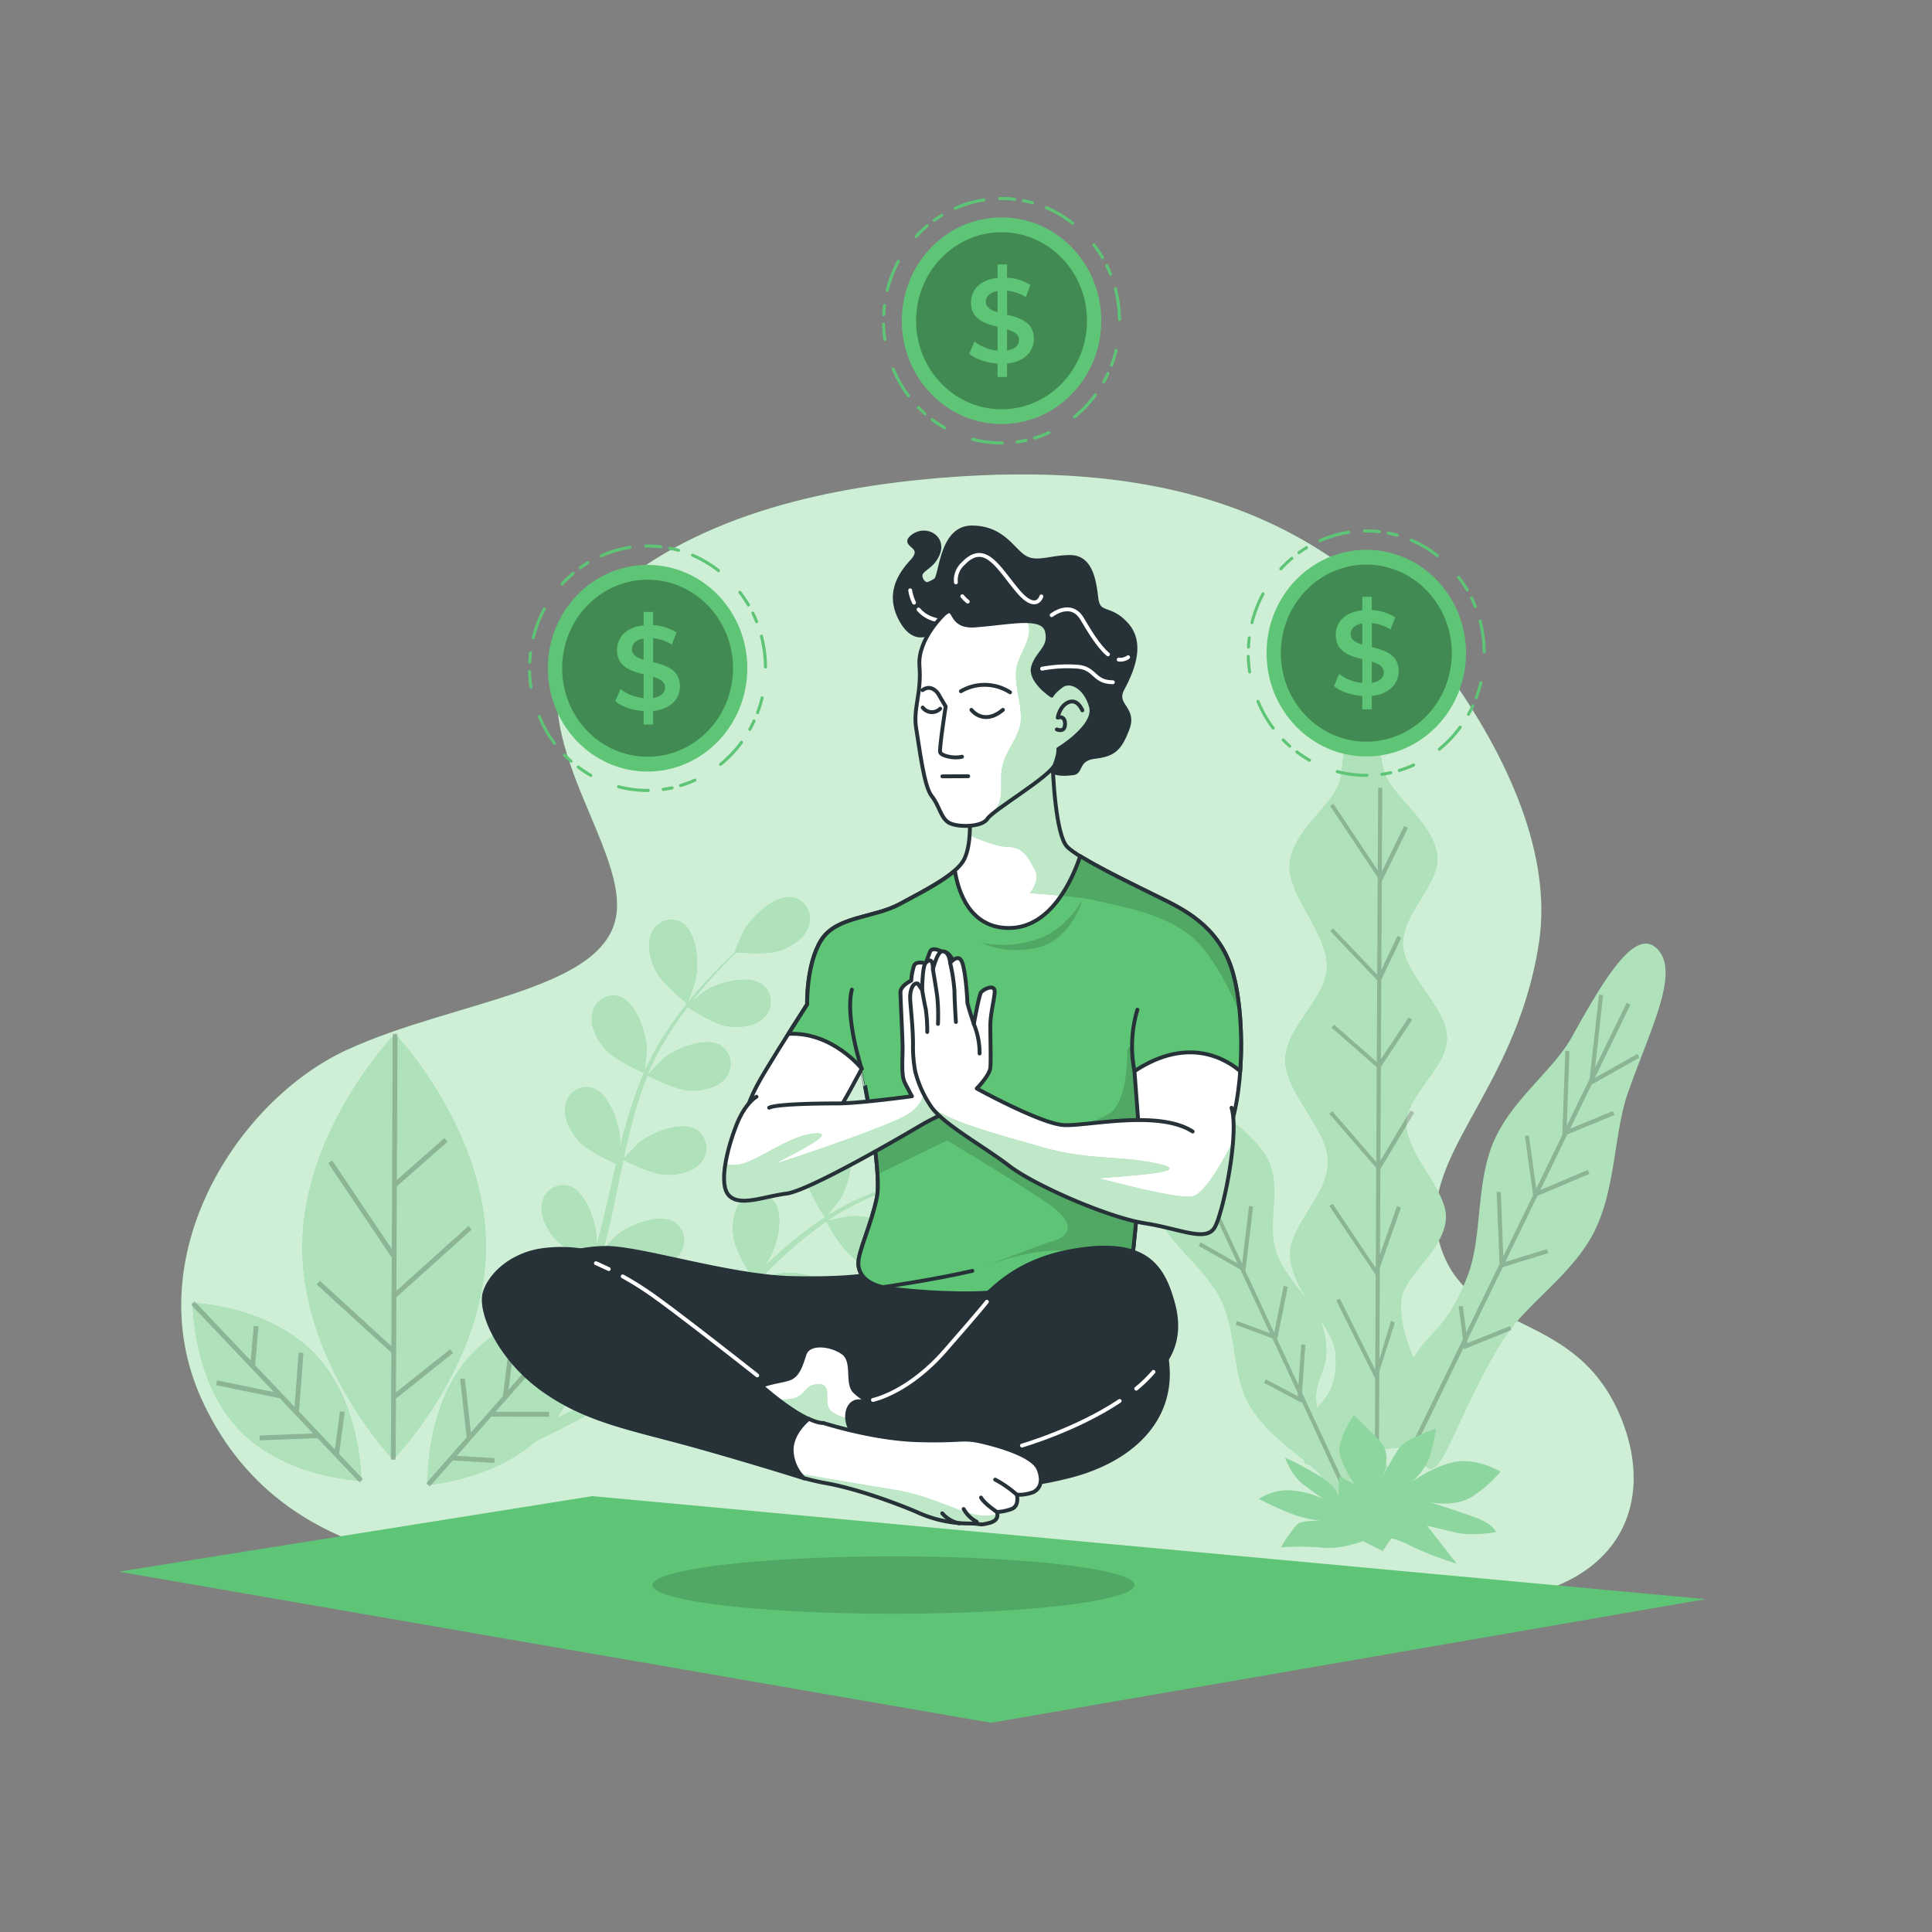<?xml version="1.0" encoding="utf-8"?>
<svg xmlns="http://www.w3.org/2000/svg" viewBox="0 0 500 500">
  <rect x="0" y="0" width="500" height="500" fill="#808080" stroke="none"/>
  <defs>
    <clipPath id="freepik--clip-path--inject-4">
      <path d="M267.55,176.53s.56,7.06-1.41,11-9.89,7.91-16.67,11.58-16.38,3.11-20.33,9.32-3.67,16.66-3.67,16.66-6.22,9.61-11.3,18.08-7.91,17.23-1.41,22,14.4-2.26,18.64-9,8.19-14.4,8.19-14.4S245,268,243.54,275.09s-4.8,13.84-4.8,17,2.54,5.37,6.5,6.21,17.51,2,26.83,1.42,35.87-2.26,37-5.94,2.82-29.09,2.82-29.09,16.66,5.65,21.75-4.51,5.36-33,1.69-44.35-13-15.53-18.64-18.35-21.18-10.17-24-13.28S289,165.79,289,160.71s-.56-.28-5.93,3.67S267.55,176.53,267.55,176.53Z" style="fill:#fff;stroke:#263238;stroke-linecap:round;stroke-linejoin:round"/>
    </clipPath>
    <clipPath id="freepik--clip-path-2--inject-4">
      <path d="M316.69,197.43c-4.4-2.21-14.82-7.16-20.53-10.7-1.88,5.64-7.4,18.6-18.44,18.6-10.18,0-13.17-9.52-14-14.85-3.38,3-9.11,5.88-14.21,8.64-6.77,3.67-16.38,3.11-20.33,9.32s-3.67,16.66-3.67,16.66-2.1,3.25-4.85,7.62c11.41-.57,19,9.05,19,9.05S245,268,243.54,275.09s-4.8,13.84-4.8,17,2.54,5.37,6.5,6.21,17.51,2,26.83,1.42,35.87-2.26,37-5.94,2.82-29.09,2.82-29.09l-1.69-22.31c14.19-9.38,24.11-2.81,27.36,0,.7-9.59-.1-20-2.23-26.56C331.66,204.49,322.34,200.25,316.69,197.43Z" style="fill:#5EC576;stroke:#263238;stroke-linecap:round;stroke-linejoin:round"/>
    </clipPath>
    <clipPath id="freepik--clip-path-3--inject-4">
      <path d="M212.38,249s-2.79,1.48-5,6.87-5,15.4-2.23,18.56,9.1.37,15-.37,30.63-15.22,34.71-17.64,7.43-3.34,8.73-5.57.93-10.21,1.11-14.11-.74-21.35-.74-21.35-1.3-4.27-3.53-3.9c0,0-2.6-1.48-3.15,0l-1.12,3s-2.41-.74-3,.56a16.49,16.49,0,0,0-.74,3.9s-2.78,1.3-2.78,3,.55,11.7.55,14.48-.37,7.06.56,8.91,1.86,3.53,1.86,3.53-13.56,1.86-19.31,1.86-15.78.18-17.64,1.11" style="fill:#fff;stroke:#263238;stroke-linecap:round;stroke-linejoin:round"/>
    </clipPath>
    <clipPath id="freepik--clip-path-4--inject-4">
      <path d="M325.26,258c-8.91-5.75-27.48-1.3-33.42-1.67s-22.46-9.47-22.46-9.47,3.34-3.34,3.52-5.38,0-7.61,0-10.77.93-6.31,1.12-8.72-3-.75-3.53,0-1.86,8.16-1.86,8.16-1.67-5-1.67-5.56-.37-7.43-1.3-10.22-3.15,0-3.15,0c-.19-1.67-.75-3-2.05-3s-2.41,4.65-2.41,4.65c0-2.79-.93-2.6-1.86-1.68s-.92,7.06-.92,7.06l-1.12-1.67c-1.3-.37-2,1.67-2,3.53s.74,7.42.74,12.06a34.75,34.75,0,0,0,.56,7.06,28.46,28.46,0,0,0,4.08,9.1c3.16,4.64,13.74,10.39,20.24,15.4s25.62,13.37,35.09,14.86,16,5,18.19.93,6.31-24.14,4.27-30.82" style="fill:#fff;stroke:#263238;stroke-linecap:round;stroke-linejoin:round"/>
    </clipPath>
    <clipPath id="freepik--clip-path-5--inject-4">
      <path d="M243.38,329a21.34,21.34,0,0,1-5.57-3.71c-2.22-2.23,0-7.8-3-10s-8.91-3-10,.38-1.86,5.57-4.09,6.31-4.82.74-8.91,2.6-4.08,8.54-4.08,8.54a113,113,0,0,1,23,5.57c10.77,4.08,15.59,1.85,15.59,1.85S246.73,333.05,243.38,329Z" style="fill:#fff;stroke:#263238;stroke-linecap:round;stroke-linejoin:round"/>
    </clipPath>
    <clipPath id="freepik--clip-path-6--inject-4">
      <path d="M270.49,338.25c-4.83-1.12-5.2,0-16.71-.38s-24.13-4.45-24.13-4.45-1.08.16-3.74-1.07c-1.92,1.66-4.22,4.33-4.43,7.75a10.48,10.48,0,0,0,3.15,7.6c2,.53,3.93,1,5.76,1.31,8.17,1.49,18.19,5.2,23.39,7.43a32.42,32.42,0,0,0,13.37,3c4.08,0,2.49.61,5.47-.14s1.95-2.83,1.95-2.83a13.07,13.07,0,0,0,3.72-.74c2.22-.75,1.48-3.72,1.48-3.72a11.14,11.14,0,0,0,4.28-.69c2.27-1.19,2.27-3.69,1.29-6C283.86,341.82,275.32,339.36,270.49,338.25Z" style="fill:#fff;stroke:#263238;stroke-linecap:round;stroke-linejoin:round"/>
    </clipPath>
    <clipPath id="freepik--clip-path-7--inject-4">
      <path d="M261.05,124s-7.06,6.49-6.49,13.55-1.7,11-.85,16.1,2,15,4,17.51,2.26,5.37,4.24,6.78,8.76,1.41,10.17-.85,16.38-11,17.51-14.12.85-3.95.85-3.95,9.88-5.93,8.47-11-5.37-7.06-7.63-5.36-2.54,2.54-2.54,2.54-5.91-3.89-4.78-7.56,4.66-4.93,3.53-9.17-9.58-2.12-18.57-1.43C261.87,127.56,264.2,121.4,261.05,124Z" style="fill:#fff;stroke:#263238;stroke-linecap:round;stroke-linejoin:round"/>
    </clipPath>
  </defs>
  <g id="freepik--background-simple--inject-4" transform="matrix(1, 0, 0, 1, -16.602, 34.837)">
    <path d="M112.62,365.76c-18.4-6.17-34.18-17.41-43.79-38.38C52,290.55,78,249.89,106.43,236.85s68.28-15.35,69.82-36.07S144,147.07,171.65,121c23.3-22,57.58-29.64,88.57-32.17,51.59-4.22,98.34,5.64,130.23,49.37,14.08,19.31,28.23,46.24,24.42,71-6.14,39.9-33,56-25.32,79s35.29,15.35,46.8,44.5c6.57,16.63,2.72,33.08-13.76,41.46-18.74,9.53-41.13,4.83-61.17,4.57-31.87-.41-63.75-1.24-95.62-2.14q-40.05-1.11-80.1-2.52C161.32,373.29,136,373.6,112.62,365.76Z" style="fill:#5EC576"/>
    <path d="M112.62,365.76c-18.4-6.17-34.18-17.41-43.79-38.38C52,290.55,78,249.89,106.43,236.85s68.28-15.35,69.82-36.07S144,147.07,171.65,121c23.3-22,57.58-29.64,88.57-32.17,51.59-4.22,98.34,5.64,130.23,49.37,14.08,19.31,28.23,46.24,24.42,71-6.14,39.9-33,56-25.32,79s35.29,15.35,46.8,44.5c6.57,16.63,2.72,33.08-13.76,41.46-18.74,9.53-41.13,4.83-61.17,4.57-31.87-.41-63.75-1.24-95.62-2.14q-40.05-1.11-80.1-2.52C161.32,373.29,136,373.6,112.62,365.76Z" style="fill:#fff;opacity:0.7"/>
  </g>
  <g id="freepik--Plants--inject-4" transform="matrix(1, 0, 0, 1, -16.602, 34.837)">
    <path d="M445.91,211.21c-5.65-6.79-13.66,6.39-22.51,22.34-4.85,8.74-15.59,16.19-20.28,27.17-4.56,10.69-2.91,24.5-6.56,34.25-5.39,14.38-9.82,14.26-14.1,21.71-1.89-4.3-3.55-9.44-3.25-14.73.39-6.72,11.35-13.16,11.6-21.69C391,273,380.52,264,380.57,256c0-7.61,10.64-14.53,10.5-22.33s-11-16.26-11.4-23.83c-.41-8.15,9.64-15.87,8.91-23.14-.88-8.75-12.5-15.9-13.94-22.46-2.66-12.09-1.88-25.63-6.91-25.4-4.74.22-2,14.91-4.17,27.57-1.19,7-12.6,13.28-13.2,22.61-.5,7.82,9.82,17.66,9.65,26.43-.16,8.19-10.83,15.64-10.77,24.13s10.85,17.71,11.06,26c.23,8.76-10.12,16.66-9.8,24.61.17,4.06,2.35,8.06,4.79,11.89-3.05-4.1-7-8.32-8.52-13.17-2.22-6.94,1.23-15.8-1.57-22.56-3-7.33-11.95-11.67-15.58-17.41-4.85-7.65-6.84-17.85-12.63-19.71-8.92-2.88-7.57,8.32-4.11,22.28,1.83,7.4-1.11,17.78,2.73,27.24,3.29,8.12,12.92,14.47,17,22.83s2.93,19.4,7.2,26.94c3.56,6.27,9.4,10.57,14.17,14.46l.28.77a1.51,1.51,0,0,0,1.22.47,29.08,29.08,0,0,1,4.37,4.38c2.42,3.2-.28,9.45,1.27,11,4.26,4.29,4.48.78,4.22-2.93-.15-2.15,4.82-5.61,4.52-8.82a2.17,2.17,0,0,1,.93-.84c1.68-.38,9.36,6.12,10.4,4,.77-1.54-8.54-8-8-10,.38-1.41,6.91-.93,10-1.55a1.06,1.06,0,0,1,.24.23c.91,1.18,1.37,6.42,4,5.45,3.5-1.3,8.22-17.55,18.06-33.11,5.93-9.38,17.84-16.73,23.58-27.89s5.16-25.78,8.86-36.25C443.64,231.7,451.08,217.45,445.91,211.21ZM362.3,315.81c.42,7.93-2.27,11-4.84,13.77-1.58-9,4.59-9,1.53-20.8a13.42,13.42,0,0,0-1.24-3C360.09,309.36,362.14,312.74,362.3,315.81Zm3.93,26.78a2.09,2.09,0,0,1,.27,1.63c-1-.57-2-1.12-2.92-1.69C364.88,342.27,365.89,342.19,366.23,342.59Z" style="fill:#5EC576"/>
    <path d="M445.91,211.21c-5.65-6.79-13.66,6.39-22.51,22.34-4.85,8.74-15.59,16.19-20.28,27.17-4.56,10.69-2.91,24.5-6.56,34.25-5.39,14.38-9.82,14.26-14.1,21.71-1.89-4.3-3.55-9.44-3.25-14.73.39-6.72,11.35-13.16,11.6-21.69C391,273,380.52,264,380.57,256c0-7.61,10.64-14.53,10.5-22.33s-11-16.26-11.4-23.83c-.41-8.15,9.64-15.87,8.91-23.14-.88-8.75-12.5-15.9-13.94-22.46-2.66-12.09-1.88-25.63-6.91-25.4-4.74.22-2,14.91-4.17,27.57-1.19,7-12.6,13.28-13.2,22.61-.5,7.82,9.82,17.66,9.65,26.43-.16,8.19-10.83,15.64-10.77,24.13s10.85,17.71,11.06,26c.23,8.76-10.12,16.66-9.8,24.61.17,4.06,2.35,8.06,4.79,11.89-3.05-4.1-7-8.32-8.52-13.17-2.22-6.94,1.23-15.8-1.57-22.56-3-7.33-11.95-11.67-15.58-17.41-4.85-7.65-6.84-17.85-12.63-19.71-8.92-2.88-7.57,8.32-4.11,22.28,1.83,7.4-1.11,17.78,2.73,27.24,3.29,8.12,12.92,14.47,17,22.83s2.93,19.4,7.2,26.94c3.56,6.27,9.4,10.57,14.17,14.46l.28.77a1.51,1.51,0,0,0,1.22.47,29.08,29.08,0,0,1,4.37,4.38c2.42,3.2-.28,9.45,1.27,11,4.26,4.29,4.48.78,4.22-2.93-.15-2.15,4.82-5.61,4.52-8.82a2.17,2.17,0,0,1,.93-.84c1.68-.38,9.36,6.12,10.4,4,.77-1.54-8.54-8-8-10,.38-1.41,6.91-.93,10-1.55a1.06,1.06,0,0,1,.24.23c.91,1.18,1.37,6.42,4,5.45,3.5-1.3,8.22-17.55,18.06-33.11,5.93-9.38,17.84-16.73,23.58-27.89s5.16-25.78,8.86-36.25C443.64,231.7,451.08,217.45,445.91,211.21ZM362.3,315.81c.42,7.93-2.27,11-4.84,13.77-1.58-9,4.59-9,1.53-20.8a13.42,13.42,0,0,0-1.24-3C360.09,309.36,362.14,312.74,362.3,315.81Zm3.93,26.78a2.09,2.09,0,0,1,.27,1.63c-1-.57-2-1.12-2.92-1.69C364.88,342.27,365.89,342.19,366.23,342.59Z" style="fill:#fff;opacity:0.5"/>
    <g style="opacity:0.2">
      <polygon points="377.59 307.46 376.59 306.99 373.59 317.02 373.71 293.21 379.16 277.71 378.15 277.28 373.73 289.87 373.84 267.71 382.59 253.13 381.66 252.52 373.85 265.55 373.97 241.29 382.07 229.08 381.17 228.44 373.98 239.27 374.08 218.69 379.24 207.91 378.28 207.37 374.1 216.16 374.21 193.27 380.97 179.43 380.01 178.9 374.22 190.74 374.33 169.09 373.27 168.99 373.16 190.41 361.7 173.17 360.83 173.71 373.15 192.24 373.02 217.41 361.6 205.43 360.87 206.13 373.02 218.87 372.91 240 361.86 230.33 361.2 231.11 372.9 241.34 372.78 265.87 361.39 252.73 360.62 253.39 372.77 267.42 372.65 292.94 372.56 293.18 361.49 276.71 360.63 277.25 372.63 295.11 372.51 319.67 363.37 301.28 362.42 301.69 372.5 321.95 372.35 351.98 373.41 352.08 373.57 320.07 377.59 307.46"/>
      <polygon points="434.46 253.7 433.98 252.71 422.95 257.27 428.5 245.86 440.91 238.86 440.33 237.92 429.35 244.11 438.56 225.18 437.6 224.65 429.41 241.46 431.49 222.73 430.43 222.51 428.01 244.34 422.08 256.53 422.77 237.22 421.71 237.09 420.93 258.9 414.19 272.75 412.28 259.07 411.23 259.12 413.37 274.44 405.66 290.29 405 273.65 403.94 273.6 404.68 292.31 396.08 309.98 395.17 303.2 394.11 303.22 395.21 311.76 381.4 340.15 382.37 340.69 395.44 313.82 395.49 314.31 407.82 309.35 407.35 308.35 396.38 312.76 396.31 312.04 405.52 293.1 417.3 289.46 416.91 288.44 406.17 291.75 414.49 274.65 427.97 268.95 427.48 267.96 415.23 273.15 422.22 258.76 434.46 253.7"/>
      <polygon points="354.43 313.2 353.37 313.04 352.64 323.6 347.14 311.76 349.87 298.21 348.82 297.91 346.37 310.11 338.92 294.08 340.91 277.46 339.86 277.25 338.06 292.23 331.87 278.91 332.49 279.17 333.38 262.81 332.32 262.66 331.5 277.64 331.23 277.53 324.26 262.53 325.6 247.2 324.54 247.01 323.35 260.58 316.01 244.78 315.05 245.16 322.86 261.96 314.31 256.7 313.82 257.6 323.64 263.64 329.82 276.95 321.69 273.6 321.37 274.58 330.47 278.33 336.88 292.13 327.28 286.66 326.82 287.58 337.62 293.73 345.27 310.19 336.7 307.03 336.42 308.03 345.89 311.52 352.49 325.73 352.44 326.5 344.21 322.12 343.78 323.05 353.4 328.18 353.43 327.74 366.04 354.88 367 354.5 353.57 325.61 354.43 313.2"/>
    </g>
    <path d="M363,353.49s.94-3.09-5.64-6.77a88.62,88.62,0,0,0-8.16-4.29s1.55,4.63,4.95,7.09S359,353.1,359,353.1a22.24,22.24,0,0,0-8.79-2.23,13.54,13.54,0,0,0-7.77,2.2,81,81,0,0,0,8.85,4,35.22,35.22,0,0,0,11.23,2s-8.58-1-10.26.67a37.88,37.88,0,0,0-4.15,5.89,59.54,59.54,0,0,1,10.63.05c4.55.6,10.57-1.69,10.57-1.69l5.14,2.55,2.16-3.21s1.21-.11,5.3,2a88.62,88.62,0,0,0,11.65,4.48L385.91,360l7.73,1.82c3.87.91,10.1-.15,10.1-.15s-.59-1.95-4.83-3.58-12.34-4.17-12.34-4.17,6.67,1.41,11.1-1.49a35.07,35.07,0,0,0,7.27-6.42s-6.32-3.72-12.28-2.42a30.66,30.66,0,0,0-11.14,5.51s3.9-3.11,5.15-7.24a38.12,38.12,0,0,0,1.5-6.91s-7.23,2.41-9.07,4.58-4.94,8.47-4.94,8.47,3.1-6.3-.52-10-6.67-6.58-6.67-6.58-3.05,4.43-3.68,8,3.95,9.94,3.95,9.94l-4.08-2.14Z" style="fill:#5EC576"/>
    <path d="M363,353.49s.94-3.09-5.64-6.77a88.62,88.62,0,0,0-8.16-4.29s1.55,4.63,4.95,7.09S359,353.1,359,353.1a22.24,22.24,0,0,0-8.79-2.23,13.54,13.54,0,0,0-7.77,2.2,81,81,0,0,0,8.85,4,35.22,35.22,0,0,0,11.23,2s-8.58-1-10.26.67a37.88,37.88,0,0,0-4.15,5.89,59.54,59.54,0,0,1,10.63.05c4.55.6,10.57-1.69,10.57-1.69l5.14,2.55,2.16-3.21s1.21-.11,5.3,2a88.62,88.62,0,0,0,11.65,4.48L385.91,360l7.73,1.82c3.87.91,10.1-.15,10.1-.15s-.59-1.95-4.83-3.58-12.34-4.17-12.34-4.17,6.67,1.41,11.1-1.49a35.07,35.07,0,0,0,7.27-6.42s-6.32-3.72-12.28-2.42a30.66,30.66,0,0,0-11.14,5.51s3.9-3.11,5.15-7.24a38.12,38.12,0,0,0,1.5-6.91s-7.23,2.41-9.07,4.58-4.94,8.47-4.94,8.47,3.1-6.3-.52-10-6.67-6.58-6.67-6.58-3.05,4.43-3.68,8,3.95,9.94,3.95,9.94l-4.08-2.14Z" style="fill:#fff;opacity:0.3"/>
    <path d="M194.4,224.87s-6.45-5.17-8.11-8.5c-1.4-2.83-2.42-6.83-1-9.84a5.49,5.49,0,0,1,7.84-2.56c4,2.51,4.4,11.07,3.39,15.19C196.46,219.52,194.47,224.93,194.4,224.87Z" style="fill:#5EC576"/>
    <path d="M254.06,268c-.27.25-4.87,3.64-4.9,3.56s-2.57-7.94-2.14-11.64c.36-3.15,1.68-7.06,4.53-8.76a5.49,5.49,0,0,1,7.93,2.27C261.43,257.77,257.14,265.15,254.06,268Z" style="fill:#5EC576"/>
    <path d="M118.85,232.72s23.62,24.78,23.5,55.22-24,55-24,55-23.62-24.78-23.49-55.22S118.85,232.72,118.85,232.72Z" style="fill:#5EC576"/>
    <path d="M152.53,306.17a8.55,8.55,0,0,1-.85-1.09c-1.72-2.65-3.19-6.5-2.08-9.67a5.51,5.51,0,0,1,7.5-3.46c3.21,1.54,4.78,6.77,5.12,11.05,1.28-.3,2.43-.53,3.42-.7.43-1,.85-1.94,1.28-2.93s.8-2,1.21-3.05c.56-1.52,1.07-3.12,1.58-4.71-1.87-.85-7.31-3.44-9.34-5.72s-4.11-5.94-3.49-9.23a5.54,5.54,0,0,1,6.9-4.58c4.48,1.36,7.12,9.51,7.21,13.75,0,.14-.07,1-.16,2.1.45-1.57.91-3.13,1.31-4.74,1.16-4.56,2.19-9.24,3.25-13.92.22-1,.45-1.95.68-2.92-1.58-.71-7.5-3.46-9.62-5.84s-4.12-5.94-3.5-9.24a5.54,5.54,0,0,1,6.9-4.57c4.49,1.35,7.12,9.5,7.22,13.74,0,.16-.09,1.23-.2,2.43.61-2.54,1.25-5.06,2-7.54a101.38,101.38,0,0,1,4.41-12.51c-.56-.24-7.56-3.33-9.92-6-2.09-2.35-4.11-5.94-3.5-9.23a5.55,5.55,0,0,1,6.91-4.58c4.48,1.36,7.12,9.51,7.21,13.75,0,.3-.34,4.18-.51,5.56l.06-.14a72.86,72.86,0,0,1,6.43-11.29,99.07,99.07,0,0,1,7.09-9.17c2.33-2.72,4.63-5.07,6.67-7.14,1.12-1.1,2.16-2.1,3.14-3h-.1c-.08,0,2.19-5.3,2.37-5.62,2.1-3.68,8.27-9.52,12.84-8.51a5.64,5.64,0,0,1,3.88,7.39c-1,3.19-4.5,5.34-7.44,6.37s-9.63.55-11.27.4c-1,1-2.06,2-3.2,3.21-2,2.1-4.24,4.5-6.5,7.26-.6.74-1.22,1.56-1.83,2.34,1.3-1.1,3.11-2.58,3.3-2.7,3.53-2.28,11.66-4.58,15.26-1.54a5.68,5.68,0,0,1,.09,8.37c-2.35,2.36-6.41,2.64-9.5,2.18s-9-4.14-10.23-4.95c-1.33,1.74-2.66,3.57-3.94,5.56a72.45,72.45,0,0,0-6.11,11.29c-.1.23-.17.47-.26.7.55-.65,3.83-4,4.09-4.23,3.26-2.66,11.09-5.85,15-3.23a5.68,5.68,0,0,1,1,8.31c-2.08,2.6-6.09,3.33-9.21,3.22-3.59-.13-10.67-3.76-10.93-3.9a100,100,0,0,0-4,12.19c-.81,3.07-1.5,6.21-2.17,9.37.74-.84,3.79-4,4-4.17,3.26-2.66,11.09-5.85,15-3.23a5.68,5.68,0,0,1,1,8.31c-2.08,2.6-6.09,3.34-9.2,3.22-3.51-.13-10.31-3.58-10.88-3.87-.31,1.43-.61,2.87-.91,4.31-1,4.7-1.89,9.41-3,14-.37,1.6-.79,3.16-1.21,4.74,1.15-1.22,3.27-3.4,3.48-3.56,3.25-2.66,11.09-5.85,15-3.24a5.69,5.69,0,0,1,1,8.32c-2.09,2.6-6.09,3.33-9.21,3.22s-8.91-2.89-10.53-3.7c-.71,2.61-1.47,5.18-2.34,7.68-.39,1.06-.73,2.18-1.17,3.18l-.66,1.6c.58-.07.91-.09.91-.09s.06,1.48-.08,3.9c3.44-2.49,8.39-4.63,11.62-3.13a5.68,5.68,0,0,1,2.22,8.07,7.13,7.13,0,0,1-.72,1,22,22,0,0,1-4.44,10.05c-.18.21-2.51,2.4-3.73,3.49,1.18-.65,2.35-1.29,3.56-2,1.76-1,3.58-2.09,5.35-3.15l2.73-1.77c.93-.58,1.76-1.25,2.66-1.88,1.3-.95,2.59-2,3.88-3-1.1-1.75-4.23-7-4.69-10s-.21-7.27,2.1-9.67a5.48,5.48,0,0,1,8.24.06c3,3.64.78,11.91-1.45,15.51-.07.11-.62.82-1.28,1.66,1.23-1.06,2.46-2.11,3.67-3.22,3.44-3.16,6.84-6.48,10.27-9.79l2.15-2.06c-.93-1.47-4.38-7.08-4.85-10.26s-.21-7.27,2.09-9.67a5.48,5.48,0,0,1,8.24.06c3,3.64.78,11.91-1.44,15.51-.08.13-.74,1-1.48,1.91,1.89-1.77,3.79-3.52,5.73-5.19a97.71,97.71,0,0,1,10.47-8c-.34-.52-4.51-7-5-10.55-.47-3.13-.21-7.26,2.09-9.66a5.48,5.48,0,0,1,8.24.05c3,3.65.78,11.92-1.44,15.51-.16.26-2.56,3.3-3.45,4.36l.13-.09a72.18,72.18,0,0,1,11.49-5.82A98.93,98.93,0,0,1,253,270.43c3.43-1,6.61-1.64,9.44-2.21,1.53-.3,2.94-.55,4.26-.76l-.08-.06c-.07-.06,4.7-3.2,5-3.36,3.75-1.89,12.07-3.31,15.33.1a5.67,5.67,0,0,1-.77,8.33c-2.59,2.09-6.65,1.94-9.67,1.15s-8.33-4.94-9.62-6c-1.36.25-2.81.53-4.41.88-2.81.63-6,1.37-9.36,2.41-.9.28-1.86.61-2.8.92,1.69-.18,4-.4,4.23-.4,4.17.08,12.2,2.72,13.56,7.27a5.64,5.64,0,0,1-4.47,7c-3.24.64-6.78-1.4-9.11-3.52s-5.24-8.48-5.84-9.86c-2.06.71-4.16,1.49-6.31,2.43a70.26,70.26,0,0,0-11.22,6c-.21.14-.4.3-.61.44.82-.23,5.39-1.21,5.72-1.24,4.16-.39,12.42,1.34,14.26,5.72a5.64,5.64,0,0,1-3.68,7.49c-3.15,1-6.89-.63-9.43-2.48-2.92-2.12-6.86-9.12-7-9.39a99.42,99.42,0,0,0-9.95,7.94c-2.34,2.1-4.62,4.33-6.89,6.59,1.07-.28,5.32-1.18,5.63-1.21,4.16-.39,12.43,1.34,14.26,5.71a5.64,5.64,0,0,1-3.68,7.49c-3.15,1-6.89-.63-9.42-2.47-2.86-2.08-6.66-8.77-7-9.33l-3.09,3.08c-3.34,3.39-6.69,6.8-10.09,10.06-1.17,1.13-2.37,2.2-3.57,3.27,1.61-.37,4.57-1,4.83-1,4.16-.39,12.42,1.34,14.26,5.72a5.64,5.64,0,0,1-3.68,7.49c-3.15,1-6.89-.63-9.43-2.48s-5.86-7.4-6.78-9c-2,1.78-4,3.49-6.11,5.09-.91.66-1.8,1.4-2.71,2l-2.68,1.83c-1.88,1.18-3.62,2.28-5.4,3.34-.89.54-1.75,1-2.62,1.54,1.58-.63,4.1-1.58,4.34-1.64,4.06-1,12.48-.59,14.95,3.45a5.66,5.66,0,0,1-2.52,8c-3,1.47-6.9.43-9.69-1-3.07-1.58-7.68-7.39-8.25-8.1-2.14,1.24-4.24,2.43-6.23,3.51-5.3,2.88-9.93,5.18-13.52,6.9-11.67,10.25-28.09,11.38-28.09,11.38s-.86-20,10.72-33.14A40.48,40.48,0,0,1,152.53,306.17Zm20.83,19.49c-.36-.82-3.16-7.17-3.35-10.75-.65-.12-1.3-.26-1.93-.41a46.73,46.73,0,0,1-7.25,17.6c2.12-1,4.42-2.16,6.86-3.42C169.5,327.75,171.41,326.73,173.36,325.66Z" style="fill:#5EC576"/>
    <path d="M66.49,302.35s19.67.61,31.72,13.33S110.1,348.4,110.1,348.4s-19.67-.61-31.72-13.33S66.49,302.35,66.49,302.35Z" style="fill:#5EC576"/>
    <g style="opacity:0.5">
      <path d="M194.4,224.87s-6.45-5.17-8.11-8.5c-1.4-2.83-2.42-6.83-1-9.84a5.49,5.49,0,0,1,7.84-2.56c4,2.51,4.4,11.07,3.39,15.19C196.46,219.52,194.47,224.93,194.4,224.87Z" style="fill:#fff"/>
      <path d="M254.06,268c-.27.25-4.87,3.64-4.9,3.56s-2.57-7.94-2.14-11.64c.36-3.15,1.68-7.06,4.53-8.76a5.49,5.49,0,0,1,7.93,2.27C261.43,257.77,257.14,265.15,254.06,268Z" style="fill:#fff"/>
      <path d="M118.85,232.72s23.62,24.78,23.5,55.22-24,55-24,55-23.62-24.78-23.49-55.22S118.85,232.72,118.85,232.72Z" style="fill:#fff"/>
      <path d="M152.53,306.17a8.55,8.55,0,0,1-.85-1.09c-1.72-2.65-3.19-6.5-2.08-9.67a5.51,5.51,0,0,1,7.5-3.46c3.21,1.54,4.78,6.77,5.12,11.05,1.28-.3,2.43-.53,3.42-.7.43-1,.85-1.94,1.28-2.93s.8-2,1.21-3.05c.56-1.52,1.07-3.12,1.58-4.71-1.87-.85-7.31-3.44-9.34-5.72s-4.11-5.94-3.49-9.23a5.54,5.54,0,0,1,6.9-4.58c4.48,1.36,7.12,9.51,7.21,13.75,0,.14-.07,1-.16,2.1.45-1.57.91-3.13,1.31-4.74,1.16-4.56,2.19-9.24,3.25-13.92.22-1,.45-1.95.68-2.92-1.58-.71-7.5-3.46-9.62-5.84s-4.12-5.94-3.5-9.24a5.54,5.54,0,0,1,6.9-4.57c4.49,1.35,7.12,9.5,7.22,13.74,0,.16-.09,1.23-.2,2.43.61-2.54,1.25-5.06,2-7.54a101.38,101.38,0,0,1,4.41-12.51c-.56-.24-7.56-3.33-9.92-6-2.09-2.35-4.11-5.94-3.5-9.23a5.55,5.55,0,0,1,6.91-4.58c4.48,1.36,7.12,9.51,7.21,13.75,0,.3-.34,4.18-.51,5.56l.06-.14a72.86,72.86,0,0,1,6.43-11.29,99.07,99.07,0,0,1,7.09-9.17c2.33-2.72,4.63-5.07,6.67-7.14,1.12-1.1,2.16-2.1,3.14-3h-.1c-.08,0,2.19-5.3,2.37-5.62,2.1-3.68,8.27-9.52,12.84-8.51a5.64,5.64,0,0,1,3.88,7.39c-1,3.19-4.5,5.34-7.44,6.37s-9.63.55-11.27.4c-1,1-2.06,2-3.2,3.21-2,2.1-4.24,4.5-6.5,7.26-.6.74-1.22,1.56-1.83,2.34,1.3-1.1,3.11-2.58,3.3-2.7,3.53-2.28,11.66-4.58,15.26-1.54a5.68,5.68,0,0,1,.09,8.37c-2.35,2.36-6.41,2.64-9.5,2.18s-9-4.14-10.23-4.95c-1.33,1.74-2.66,3.57-3.94,5.56a72.45,72.45,0,0,0-6.11,11.29c-.1.23-.17.47-.26.7.55-.65,3.83-4,4.09-4.23,3.26-2.66,11.09-5.85,15-3.23a5.68,5.68,0,0,1,1,8.31c-2.08,2.6-6.09,3.33-9.21,3.22-3.59-.13-10.67-3.76-10.93-3.9a100,100,0,0,0-4,12.19c-.81,3.07-1.5,6.21-2.17,9.37.74-.84,3.79-4,4-4.17,3.26-2.66,11.09-5.85,15-3.23a5.68,5.68,0,0,1,1,8.31c-2.08,2.6-6.09,3.34-9.2,3.22-3.51-.13-10.31-3.58-10.88-3.87-.31,1.43-.61,2.87-.91,4.31-1,4.7-1.89,9.41-3,14-.37,1.6-.79,3.16-1.21,4.74,1.15-1.22,3.27-3.4,3.48-3.56,3.25-2.66,11.09-5.85,15-3.24a5.69,5.69,0,0,1,1,8.32c-2.09,2.6-6.09,3.33-9.21,3.22s-8.91-2.89-10.53-3.7c-.71,2.61-1.47,5.18-2.34,7.68-.39,1.06-.73,2.18-1.17,3.18l-.66,1.6c.58-.07.91-.09.91-.09s.06,1.48-.08,3.9c3.44-2.49,8.39-4.63,11.62-3.13a5.68,5.68,0,0,1,2.22,8.07,7.13,7.13,0,0,1-.72,1,22,22,0,0,1-4.44,10.05c-.18.21-2.51,2.4-3.73,3.49,1.18-.65,2.35-1.29,3.56-2,1.76-1,3.58-2.09,5.35-3.15l2.73-1.77c.93-.58,1.76-1.25,2.66-1.88,1.3-.95,2.59-2,3.88-3-1.1-1.75-4.23-7-4.69-10s-.21-7.27,2.1-9.67a5.48,5.48,0,0,1,8.24.06c3,3.64.78,11.91-1.45,15.51-.07.11-.62.82-1.28,1.66,1.23-1.06,2.46-2.11,3.67-3.22,3.44-3.16,6.84-6.48,10.27-9.79l2.15-2.06c-.93-1.47-4.38-7.08-4.85-10.26s-.21-7.27,2.09-9.67a5.48,5.48,0,0,1,8.24.06c3,3.64.78,11.91-1.44,15.51-.08.13-.74,1-1.48,1.91,1.89-1.77,3.79-3.52,5.73-5.19a97.71,97.71,0,0,1,10.47-8c-.34-.52-4.51-7-5-10.55-.47-3.13-.21-7.26,2.09-9.66a5.48,5.48,0,0,1,8.24.05c3,3.65.78,11.92-1.44,15.51-.16.26-2.56,3.3-3.45,4.36l.13-.09a72.18,72.18,0,0,1,11.49-5.82A98.93,98.93,0,0,1,253,270.43c3.43-1,6.61-1.64,9.44-2.21,1.53-.3,2.94-.55,4.26-.76l-.08-.06c-.07-.06,4.7-3.2,5-3.36,3.75-1.89,12.07-3.31,15.33.1a5.67,5.67,0,0,1-.77,8.33c-2.59,2.09-6.65,1.94-9.67,1.15s-8.33-4.94-9.62-6c-1.36.25-2.81.53-4.41.88-2.81.63-6,1.37-9.36,2.41-.9.28-1.86.61-2.8.92,1.69-.18,4-.4,4.23-.4,4.17.08,12.2,2.72,13.56,7.27a5.64,5.64,0,0,1-4.47,7c-3.24.64-6.78-1.4-9.11-3.52s-5.24-8.48-5.84-9.86c-2.06.71-4.16,1.49-6.31,2.43a70.26,70.26,0,0,0-11.22,6c-.21.14-.4.3-.61.44.82-.23,5.39-1.21,5.72-1.24,4.16-.39,12.42,1.34,14.26,5.72a5.64,5.64,0,0,1-3.68,7.49c-3.15,1-6.89-.63-9.43-2.48-2.92-2.12-6.86-9.12-7-9.39a99.42,99.42,0,0,0-9.95,7.94c-2.34,2.1-4.62,4.33-6.89,6.59,1.07-.28,5.32-1.18,5.63-1.21,4.16-.39,12.43,1.34,14.26,5.71a5.64,5.64,0,0,1-3.68,7.49c-3.15,1-6.89-.63-9.42-2.47-2.86-2.08-6.66-8.77-7-9.33l-3.09,3.08c-3.34,3.39-6.69,6.8-10.09,10.06-1.17,1.13-2.37,2.2-3.57,3.27,1.61-.37,4.57-1,4.83-1,4.16-.39,12.42,1.34,14.26,5.72a5.64,5.64,0,0,1-3.68,7.49c-3.15,1-6.89-.63-9.43-2.48s-5.86-7.4-6.78-9c-2,1.78-4,3.49-6.11,5.09-.91.66-1.8,1.4-2.71,2l-2.68,1.83c-1.88,1.18-3.62,2.28-5.4,3.34-.89.54-1.75,1-2.62,1.54,1.58-.63,4.1-1.58,4.34-1.64,4.06-1,12.48-.59,14.95,3.45a5.66,5.66,0,0,1-2.52,8c-3,1.47-6.9.43-9.69-1-3.07-1.58-7.68-7.39-8.25-8.1-2.14,1.24-4.24,2.43-6.23,3.51-5.3,2.88-9.93,5.18-13.52,6.9-11.67,10.25-28.09,11.38-28.09,11.38s-.86-20,10.72-33.14A40.48,40.48,0,0,1,152.53,306.17Zm20.83,19.49c-.36-.82-3.16-7.17-3.35-10.75-.65-.12-1.3-.26-1.93-.41a46.73,46.73,0,0,1-7.25,17.6c2.12-1,4.42-2.16,6.86-3.42C169.5,327.75,171.41,326.73,173.36,325.66Z" style="fill:#fff"/>
      <path d="M66.49,302.35s19.67.61,31.72,13.33S110.1,348.4,110.1,348.4s-19.67-.61-31.72-13.33S66.49,302.35,66.49,302.35Z" style="fill:#fff"/>
    </g>
    <g style="opacity:0.2">
      <polygon points="117.88 315.23 98.55 297.57 99.38 296.63 117.89 313.55 117.99 290.4 117.89 290.47 101.54 266.18 102.56 265.47 118 288.4 118.23 232.72 119.47 232.72 119.31 270.52 131.61 259.7 132.43 260.65 119.3 272.19 119.19 299.22 137.84 282.45 138.66 283.39 119.18 300.9 119.08 325.51 133.09 314.33 133.86 315.32 119.07 327.12 119 342.96 117.76 342.95 117.88 315.23 117.88 315.23"/>
      <polygon points="135.68 322.05 136.91 321.9 138.47 335.89 146.77 326.46 146.76 326.46 148.86 309.53 150.09 309.69 148.21 324.83 168.83 301.4 169.76 302.24 155.76 318.14 164.62 318.25 164.61 319.51 154.67 319.38 144.85 330.53 158.71 330.55 158.71 331.81 143.75 331.79 134.82 341.93 144.6 342.53 144.52 343.78 133.77 343.13 127.83 349.88 126.9 349.04 137.37 337.15 135.68 322.05"/>
      <polygon points="88.98 327.03 72.53 323.64 72.78 322.4 87.5 325.44 66.04 302.79 66.93 301.91 81.49 317.28 82.26 308.31 83.49 308.42 82.63 318.49 92.84 329.26 93.89 315.22 95.13 315.32 93.99 330.48 103.27 340.28 104.59 330.42 105.81 330.59 104.37 341.44 110.55 347.96 109.66 348.84 98.77 337.34 83.83 337.93 83.78 336.67 97.62 336.13 88.99 327.01 88.98 327.03"/>
    </g>
  </g>
  <g id="freepik--Ground--inject-4" transform="matrix(1, 0, 0, 1, -16.602, 34.837)">
    <polygon points="169.87 352.36 47.33 371.91 273.09 411.02 458 379.02 169.87 352.36" style="fill:#5EC576"/>
  </g>
  <g id="freepik--Shadow--inject-4" transform="matrix(1, 0, 0, 1, -16.602, 34.837)">
    <ellipse cx="247.84" cy="375.38" rx="62.38" ry="7.43" style="opacity:0.15"/>
  </g>
  <g id="freepik--Character--inject-4" transform="matrix(1, 0, 0, 1, -16.602, 34.837)">
    <path d="M242.64,294.8s-5.2,1.49-21.16,1.12-39-7.8-47.9-7.8S155,291.46,151.3,298.89s-7.06,16.71,14.48,25.25,37.87,11.14,68.69,18.93,43.07,8.17,59,4.09,26.73-14.48,25.25-29-4.83-23.39-12.62-25.62S242.64,294.8,242.64,294.8Z" style="fill:#263238;stroke:#263238;stroke-linecap:round;stroke-linejoin:round"/>
    <path d="M267.55,176.53s.56,7.06-1.41,11-9.89,7.91-16.67,11.58-16.38,3.11-20.33,9.32-3.67,16.66-3.67,16.66-6.22,9.61-11.3,18.08-7.91,17.23-1.41,22,14.4-2.26,18.64-9,8.19-14.4,8.19-14.4S245,268,243.54,275.09s-4.8,13.84-4.8,17,2.54,5.37,6.5,6.21,17.51,2,26.83,1.42,35.87-2.26,37-5.94,2.82-29.09,2.82-29.09,16.66,5.65,21.75-4.51,5.36-33,1.69-44.35-13-15.53-18.64-18.35-21.18-10.17-24-13.28S289,165.79,289,160.71s-.56-.28-5.93,3.67S267.55,176.53,267.55,176.53Z" style="fill:#fff"/>
    <g style="clip-path:url(#freepik--clip-path--inject-4)">
      <path d="M335.33,215.78c-3.67-11.29-13-15.53-18.64-18.35s-21.18-10.17-24-13.28S289,165.79,289,160.71s-.56-.28-5.93,3.67-15.53,12.15-15.53,12.15a36.85,36.85,0,0,1,0,4.81c3.21,1.39,7.46,3,9.83,3,4.13,0,5.37,2.89,7,5.78s-1.24,6.19-1.24,6.19,13.21.83,17.75,2.06,16.51,2.89,23.94,9.09c5.87,4.88,9.93,13.87,12.6,19.68A54,54,0,0,0,335.33,215.78Z" style="fill:#5EC576"/>
      <path d="M335.33,215.78c-3.67-11.29-13-15.53-18.64-18.35s-21.18-10.17-24-13.28S289,165.79,289,160.71s-.56-.28-5.93,3.67-15.53,12.15-15.53,12.15a36.85,36.85,0,0,1,0,4.81c3.21,1.39,7.46,3,9.83,3,4.13,0,5.37,2.89,7,5.78s-1.24,6.19-1.24,6.19,13.21.83,17.75,2.06,16.51,2.89,23.94,9.09c5.87,4.88,9.93,13.87,12.6,19.68A54,54,0,0,0,335.33,215.78Z" style="fill:#fff;opacity:0.6"/>
    </g>
    <path d="M267.55,176.53s.56,7.06-1.41,11-9.89,7.91-16.67,11.58-16.38,3.11-20.33,9.32-3.67,16.66-3.67,16.66-6.22,9.61-11.3,18.08-7.91,17.23-1.41,22,14.4-2.26,18.64-9,8.19-14.4,8.19-14.4S245,268,243.54,275.09s-4.8,13.84-4.8,17,2.54,5.37,6.5,6.21,17.51,2,26.83,1.42,35.87-2.26,37-5.94,2.82-29.09,2.82-29.09,16.66,5.65,21.75-4.51,5.36-33,1.69-44.35-13-15.53-18.64-18.35-21.18-10.17-24-13.28S289,165.79,289,160.71s-.56-.28-5.93,3.67S267.55,176.53,267.55,176.53Z" style="fill:none;stroke:#263238;stroke-linecap:round;stroke-linejoin:round"/>
    <path d="M307.09,143.48c2.26-4.23,5.65-11.58,1.13-16.66s-7.34-2-7.91-7.06-1.69-10.45-6.78-10.45-8.75,2-11.86,0-5.65-7.63-13.56-7.63-7.9,12.15-9.32,13.56a7.28,7.28,0,0,1-2.31,1.11,2.06,2.06,0,0,1-1.36-1.11c-1.41-2.82,2.54-2.54,4.24-6.78s-3.11-7.06-6.5-4.52,3.67,2.26-.28,6.5S246.37,119.76,250,126s7.91,2.54,7.91,2.54c.84-.56,1.6,2.62,9.13,4,7.17,1.31,12.07-1,12.64,6.88s7.6,12.29,9.58,13.42-3.11,7.35-2,10.17,4.8,2.54,7.06,2.26.85-3.67,5.65-4.24,6.49-2,8.47-7.34S304.83,147.72,307.09,143.48Z" style="fill:#263238;stroke:#263238;stroke-linecap:round;stroke-linejoin:round"/>
    <path d="M306.12,135.87a3.52,3.52,0,0,0,2.44-.62" style="fill:none;stroke:#fff;stroke-linecap:round;stroke-linejoin:round"/>
    <path d="M288.77,124.37s5-4,7.92,1c1.79,3,4.12,7,6.66,9.14" style="fill:none;stroke:#fff;stroke-linecap:round;stroke-linejoin:round"/>
    <path d="M286.3,138.22a35.83,35.83,0,0,1,9.4-.5c4.45.5,4,4,8.9,4" style="fill:none;stroke:#fff;stroke-linecap:round;stroke-linejoin:round"/>
    <path d="M265.65,119.47a9.24,9.24,0,0,0,1.4,1.38" style="fill:none;stroke:#fff;stroke-linecap:round;stroke-linejoin:round"/>
    <path d="M286.1,119.52s-1.28,4.35-6.23-1.58-8.38-12.8-14-6.91a5.75,5.75,0,0,0-1.88,4.85" style="fill:none;stroke:#fff;stroke-linecap:round;stroke-linejoin:round"/>
    <path d="M253.16,121.13a11.41,11.41,0,0,1-1-3.19" style="fill:none;stroke:#fff;stroke-linecap:round;stroke-linejoin:round"/>
    <path d="M262.06,125.85s-4.75.56-7.74-2.95" style="fill:none;stroke:#fff;stroke-linecap:round;stroke-linejoin:round"/>
    <path d="M316.69,197.43c-4.4-2.21-14.82-7.16-20.53-10.7-1.88,5.64-7.4,18.6-18.44,18.6-10.18,0-13.17-9.52-14-14.85-3.38,3-9.11,5.88-14.21,8.64-6.77,3.67-16.38,3.11-20.33,9.32s-3.67,16.66-3.67,16.66-2.1,3.25-4.85,7.62c11.41-.57,19,9.05,19,9.05S245,268,243.54,275.09s-4.8,13.84-4.8,17,2.54,5.37,6.5,6.21,17.51,2,26.83,1.42,35.87-2.26,37-5.94,2.82-29.09,2.82-29.09l-1.69-22.31c14.19-9.38,24.11-2.81,27.36,0,.7-9.59-.1-20-2.23-26.56C331.66,204.49,322.34,200.25,316.69,197.43Z" style="fill:#5EC576"/>
    <g style="clip-path:url(#freepik--clip-path-2--inject-4)">
      <path d="M335.33,215.78c-3.67-11.29-13-15.53-18.64-18.35s-21.18-10.17-24-13.28S289,165.79,289,160.71s-.56-.28-5.93,3.67-15.53,12.15-15.53,12.15a36.85,36.85,0,0,1,0,4.81c3.21,1.39,7.46,3,9.83,3,4.13,0,5.37,2.89,7,5.78s-1.24,6.19-1.24,6.19,13.21.83,17.75,2.06,16.51,2.89,23.94,9.09c5.87,4.88,9.93,13.87,12.6,19.68A54,54,0,0,0,335.33,215.78Z" style="opacity:0.15"/>
      <path d="M296.77,198s-4.13,7.84-12,10.32a27.38,27.38,0,0,1-14,.83s5.78,3.3,14.45,1.24S296.77,198,296.77,198Z" style="opacity:0.15"/>
      <path d="M308.33,236.79s.41,13.21-4.54,16.51-20.64,6.19-26.83,4.54-12-10.32-17.75-8.67-15.69,12.39-15.69,12.39l.41,7.43,17.75-8.67s12,7,25.18,15.68.83,10.74.83,10.74l-16.51,6.19s10.73-4.13,19-4.13,2.89,1.65,2.89,1.65h15.68l.33,3.28,3-20.2-.83-24.36S310.4,232.66,308.33,236.79Z" style="opacity:0.15"/>
    </g>
    <path d="M316.69,197.43c-4.4-2.21-14.82-7.16-20.53-10.7-1.88,5.64-7.4,18.6-18.44,18.6-10.18,0-13.17-9.52-14-14.85-3.38,3-9.11,5.88-14.21,8.64-6.77,3.67-16.38,3.11-20.33,9.32s-3.67,16.66-3.67,16.66-2.1,3.25-4.85,7.62c11.41-.57,19,9.05,19,9.05S245,268,243.54,275.09s-4.8,13.84-4.8,17,2.54,5.37,6.5,6.21,17.51,2,26.83,1.42,35.87-2.26,37-5.94,2.82-29.09,2.82-29.09l-1.69-22.31c14.19-9.38,24.11-2.81,27.36,0,.7-9.59-.1-20-2.23-26.56C331.66,204.49,322.34,200.25,316.69,197.43Z" style="fill:none;stroke:#263238;stroke-linecap:round;stroke-linejoin:round"/>
    <path d="M239.59,241.77s-4.37-13.43-2.52-20.49" style="fill:none;stroke:#263238;stroke-linecap:round;stroke-linejoin:round"/>
    <path d="M310.2,242.33a33,33,0,0,1,.76-15.85" style="fill:none;stroke:#263238;stroke-linecap:round;stroke-linejoin:round"/>
    <path d="M245.24,298.25s13.74-2,23-4.19" style="fill:none;stroke:#263238;stroke-linecap:round;stroke-linejoin:round"/>
    <path d="M212.38,249s-2.79,1.48-5,6.87-5,15.4-2.23,18.56,9.1.37,15-.37,30.63-15.22,34.71-17.64,7.43-3.34,8.73-5.57.93-10.21,1.11-14.11-.74-21.35-.74-21.35-1.3-4.27-3.53-3.9c0,0-2.6-1.48-3.15,0l-1.12,3s-2.41-.74-3,.56a16.49,16.49,0,0,0-.74,3.9s-2.78,1.3-2.78,3,.55,11.7.55,14.48-.37,7.06.56,8.91,1.86,3.53,1.86,3.53-13.56,1.86-19.31,1.86-15.78.18-17.64,1.11" style="fill:#fff"/>
    <g style="clip-path:url(#freepik--clip-path-3--inject-4)">
      <path d="M263.62,250.8c.65-1.12.89-3.7,1-6.49l-8.92,1.94s.91,4.08-4.09,7.26-32.21,12.25-34,12.7,17.25-8.16,10-7.71-15.89,8.17-20.88,8.17a8.19,8.19,0,0,1-2.36-.33c-.55,3.42-.51,6.52.83,8,2.78,3.16,9.1.37,15-.37s30.63-15.22,34.71-17.64S262.32,253,263.62,250.8Z" style="fill:#5EC576"/>
      <path d="M263.62,250.8c.65-1.12.89-3.7,1-6.49l-8.92,1.94s.91,4.08-4.09,7.26-32.21,12.25-34,12.7,17.25-8.16,10-7.71-15.89,8.17-20.88,8.17a8.19,8.19,0,0,1-2.36-.33c-.55,3.42-.51,6.52.83,8,2.78,3.16,9.1.37,15-.37s30.63-15.22,34.71-17.64S262.32,253,263.62,250.8Z" style="fill:#fff;opacity:0.6"/>
    </g>
    <path d="M212.38,249s-2.79,1.48-5,6.87-5,15.4-2.23,18.56,9.1.37,15-.37,30.63-15.22,34.71-17.64,7.43-3.34,8.73-5.57.93-10.21,1.11-14.11-.74-21.35-.74-21.35-1.3-4.27-3.53-3.9c0,0-2.6-1.48-3.15,0l-1.12,3s-2.41-.74-3,.56a16.49,16.49,0,0,0-.74,3.9s-2.78,1.3-2.78,3,.55,11.7.55,14.48-.37,7.06.56,8.91,1.86,3.53,1.86,3.53-13.56,1.86-19.31,1.86-15.78.18-17.64,1.11" style="fill:none;stroke:#263238;stroke-linecap:round;stroke-linejoin:round"/>
    <path d="M325.26,258c-8.91-5.75-27.48-1.3-33.42-1.67s-22.46-9.47-22.46-9.47,3.34-3.34,3.52-5.38,0-7.61,0-10.77.93-6.31,1.12-8.72-3-.75-3.53,0-1.86,8.16-1.86,8.16-1.67-5-1.67-5.56-.37-7.43-1.3-10.22-3.15,0-3.15,0c-.19-1.67-.75-3-2.05-3s-2.41,4.65-2.41,4.65c0-2.79-.93-2.6-1.86-1.68s-.92,7.06-.92,7.06l-1.12-1.67c-1.3-.37-2,1.67-2,3.53s.74,7.42.74,12.06a34.75,34.75,0,0,0,.56,7.06,28.46,28.46,0,0,0,4.08,9.1c3.16,4.64,13.74,10.39,20.24,15.4s25.62,13.37,35.09,14.86,16,5,18.19.93,6.31-24.14,4.27-30.82" style="fill:#fff"/>
    <g style="clip-path:url(#freepik--clip-path-4--inject-4)">
      <path d="M312.82,281.81c9.47,1.48,16,5,18.19.93,1.58-2.89,4.07-13.74,4.69-22.22-1.89,3.75-7.11,13.58-10.44,14.25-4.13.82-21.88-4.13-23.95-4.54s26-1.24,15.69-3.72-18.16-.83-31-4.54-23.24-6.4-28.55-10.42c3.16,4.64,13.74,10.39,20.24,15.4S303.35,280.32,312.82,281.81Z" style="fill:#5EC576"/>
      <path d="M312.82,281.81c9.47,1.48,16,5,18.19.93,1.58-2.89,4.07-13.74,4.69-22.22-1.89,3.75-7.11,13.58-10.44,14.25-4.13.82-21.88-4.13-23.95-4.54s26-1.24,15.69-3.72-18.16-.83-31-4.54-23.24-6.4-28.55-10.42c3.16,4.64,13.74,10.39,20.24,15.4S303.35,280.32,312.82,281.81Z" style="fill:#fff;opacity:0.6"/>
    </g>
    <path d="M325.26,258c-8.91-5.75-27.48-1.3-33.42-1.67s-22.46-9.47-22.46-9.47,3.34-3.34,3.52-5.38,0-7.61,0-10.77.93-6.31,1.12-8.72-3-.75-3.53,0-1.86,8.16-1.86,8.16-1.67-5-1.67-5.56-.37-7.43-1.3-10.22-3.15,0-3.15,0c-.19-1.67-.75-3-2.05-3s-2.41,4.65-2.41,4.65c0-2.79-.93-2.6-1.86-1.68s-.92,7.06-.92,7.06l-1.12-1.67c-1.3-.37-2,1.67-2,3.53s.74,7.42.74,12.06a34.75,34.75,0,0,0,.56,7.06,28.46,28.46,0,0,0,4.08,9.1c3.16,4.64,13.74,10.39,20.24,15.4s25.62,13.37,35.09,14.86,16,5,18.19.93,6.31-24.14,4.27-30.82" style="fill:none;stroke:#263238;stroke-linecap:round;stroke-linejoin:round"/>
    <path d="M268.63,230.19a19.51,19.51,0,0,1,1.49,7.62" style="fill:none;stroke:#263238;stroke-linecap:round;stroke-linejoin:round"/>
    <path d="M262.51,214.41a46.13,46.13,0,0,1,1.11,7.24c0,2.42.37,8,.37,8" style="fill:none;stroke:#263238;stroke-linecap:round;stroke-linejoin:round"/>
    <path d="M258.05,216.09s.74,4.27,1.11,7a49.65,49.65,0,0,1,.19,7.05" style="fill:none;stroke:#263238;stroke-linecap:round;stroke-linejoin:round"/>
    <path d="M255.27,221.47s.55,3.34.92,4.83a40,40,0,0,1,.38,5.94" style="fill:none;stroke:#263238;stroke-linecap:round;stroke-linejoin:round"/>
    <path d="M243.38,329a21.34,21.34,0,0,1-5.57-3.71c-2.22-2.23,0-7.8-3-10s-8.91-3-10,.38-1.86,5.57-4.09,6.31-4.82.74-8.91,2.6-4.08,8.54-4.08,8.54a113,113,0,0,1,23,5.57c10.77,4.08,15.59,1.85,15.59,1.85S246.73,333.05,243.38,329Z" style="fill:#fff"/>
    <g style="clip-path:url(#freepik--clip-path-5--inject-4)">
      <path d="M238.89,332.92s-6.35-.91-7.71-3.18.9-6.35-2.73-6.35-3.17,2.72-6.35,3.63-8.17-.46-5.9,2.27,11.35,8.16,16.79,9.07S242.52,336.09,238.89,332.92Z" style="fill:#5EC576"/>
      <path d="M238.89,332.92s-6.35-.91-7.71-3.18.9-6.35-2.73-6.35-3.17,2.72-6.35,3.63-8.17-.46-5.9,2.27,11.35,8.16,16.79,9.07S242.52,336.09,238.89,332.92Z" style="fill:#fff;opacity:0.6"/>
    </g>
    <path d="M243.38,329a21.34,21.34,0,0,1-5.57-3.71c-2.22-2.23,0-7.8-3-10s-8.91-3-10,.38-1.86,5.57-4.09,6.31-4.82.74-8.91,2.6-4.08,8.54-4.08,8.54a113,113,0,0,1,23,5.57c10.77,4.08,15.59,1.85,15.59,1.85S246.73,333.05,243.38,329Z" style="fill:none;stroke:#263238;stroke-linecap:round;stroke-linejoin:round"/>
    <path d="M271,339.93a123.83,123.83,0,0,0,16.57-5.54c7.1-2.88,14.28-5.71,21.13-9.14,10.4-5.2,14.11-13,11.51-22.65s-7.05-17.08-26-13.74-24.95,14.74-33,23.39c-9.95,10.65-18.15,16.13-21.91,15.6-4.29-.6-5.2,7.42.74,10.4C249.64,343.05,260.59,342.49,271,339.93Z" style="fill:#263238;stroke:#263238;stroke-linecap:round;stroke-linejoin:round"/>
    <path d="M242.52,327.47s9.07-1.81,18.6-12.7S272,302.06,272,302.06" style="fill:none;stroke:#fff;stroke-linecap:round;stroke-linejoin:round"/>
    <path d="M310.66,324.55a35.34,35.34,0,0,0,4.46-4.34" style="fill:none;stroke:#fff;stroke-linecap:round;stroke-linejoin:round"/>
    <path d="M281.09,339.27s14.06-4.06,25.28-11.54" style="fill:none;stroke:#fff;stroke-linecap:round;stroke-linejoin:round"/>
    <path d="M168.38,289a35.3,35.3,0,0,0-10-.46c-8.91.74-14.85,6.31-16.33,11.14s3.71,17.08,15.22,25.25,23.39,10,39.36,14.48c14.15,3.95,29,8.6,28,8.34a10.48,10.48,0,0,1-3.15-7.6c.21-3.42,2.51-6.09,4.43-7.75-3-1.38-7.93-4.5-15.57-11.56-12.3-11.34-24.86-22.69-32.23-27.91" style="fill:#263238;stroke:#263238;stroke-linecap:round;stroke-linejoin:round"/>
    <path d="M174.15,293.6c-2.06-1-3.32-1.52-3.32-1.52" style="fill:none;stroke:#fff;stroke-linecap:round;stroke-linejoin:round"/>
    <path d="M212.57,321.12s-19.51-15.43-27.22-20.87a82.23,82.23,0,0,0-7.59-4.76" style="fill:none;stroke:#fff;stroke-linecap:round;stroke-linejoin:round"/>
    <path d="M270.49,338.25c-4.83-1.12-5.2,0-16.71-.38s-24.13-4.45-24.13-4.45-1.08.16-3.74-1.07c-1.92,1.66-4.22,4.33-4.43,7.75a10.48,10.48,0,0,0,3.15,7.6c2,.53,3.93,1,5.76,1.31,8.17,1.49,18.19,5.2,23.39,7.43a32.42,32.42,0,0,0,13.37,3c4.08,0,2.49.61,5.47-.14s1.95-2.83,1.95-2.83a13.07,13.07,0,0,0,3.72-.74c2.22-.75,1.48-3.72,1.48-3.72a11.14,11.14,0,0,0,4.28-.69c2.27-1.19,2.27-3.69,1.29-6C283.86,341.82,275.32,339.36,270.49,338.25Z" style="fill:#fff"/>
    <g style="clip-path:url(#freepik--clip-path-6--inject-4)">
      <path d="M272.62,359.27c1.85-.46,2.15-1.45,2.12-2.13a23.78,23.78,0,0,1-3.18.28c-5.9,0-12.7-5-24.05-6.81-6.21-1-16.09-2.66-23.76-4,.29.38.58.74.88,1.07,2,.53,3.93,1,5.76,1.31,8.17,1.49,18.19,5.2,23.39,7.43a32.42,32.42,0,0,0,13.37,3C271.23,359.41,269.64,360,272.62,359.27Z" style="fill:#5EC576"/>
      <path d="M272.62,359.27c1.85-.46,2.15-1.45,2.12-2.13a23.78,23.78,0,0,1-3.18.28c-5.9,0-12.7-5-24.05-6.81-6.21-1-16.09-2.66-23.76-4,.29.38.58.74.88,1.07,2,.53,3.93,1,5.76,1.31,8.17,1.49,18.19,5.2,23.39,7.43a32.42,32.42,0,0,0,13.37,3C271.23,359.41,269.64,360,272.62,359.27Z" style="fill:#fff;opacity:0.6"/>
    </g>
    <path d="M270.49,338.25c-4.83-1.12-5.2,0-16.71-.38s-24.13-4.45-24.13-4.45-1.08.16-3.74-1.07c-1.92,1.66-4.22,4.33-4.43,7.75a10.48,10.48,0,0,0,3.15,7.6c2,.53,3.93,1,5.76,1.31,8.17,1.49,18.19,5.2,23.39,7.43a32.42,32.42,0,0,0,13.37,3c4.08,0,2.49.61,5.47-.14s1.95-2.83,1.95-2.83a13.07,13.07,0,0,0,3.72-.74c2.22-.75,1.48-3.72,1.48-3.72a11.14,11.14,0,0,0,4.28-.69c2.27-1.19,2.27-3.69,1.29-6C283.86,341.82,275.32,339.36,270.49,338.25Z" style="fill:none;stroke:#263238;stroke-linecap:round;stroke-linejoin:round"/>
    <path d="M279.77,352a28.61,28.61,0,0,0-5.61-3.91" style="fill:none;stroke:#263238;stroke-linecap:round;stroke-linejoin:round"/>
    <path d="M274.57,356.44s-3.34-2.23-4.08-3.71" style="fill:none;stroke:#263238;stroke-linecap:round;stroke-linejoin:round"/>
    <path d="M269.38,359A8.4,8.4,0,0,1,266,355.7" style="fill:none;stroke:#263238;stroke-linecap:round;stroke-linejoin:round"/>
    <path d="M264.92,359.41a7.82,7.82,0,0,1-4.46-2.6" style="fill:none;stroke:#263238;stroke-linecap:round;stroke-linejoin:round"/>
    <path d="M261.05,124s-7.06,6.49-6.49,13.55-1.7,11-.85,16.1,2,15,4,17.51,2.26,5.37,4.24,6.78,8.76,1.41,10.17-.85,16.38-11,17.51-14.12.85-3.95.85-3.95,9.88-5.93,8.47-11-5.37-7.06-7.63-5.36-2.54,2.54-2.54,2.54-5.91-3.89-4.78-7.56,4.66-4.93,3.53-9.17-9.58-2.12-18.57-1.43C261.87,127.56,264.2,121.4,261.05,124Z" style="fill:#fff"/>
    <g style="clip-path:url(#freepik--clip-path-7--inject-4)">
      <path d="M298.9,148c-1.41-5.08-5.37-7.06-7.63-5.36s-2.54,2.54-2.54,2.54-5.91-3.89-4.78-7.56,4.66-4.93,3.53-9.17-6.7-8.82-15.69-8.13c-2.07.16-3.57.32-4.74.53,3.75-.3,10.23-.28,13.62,2.82,5,4.54.42,9.08-.82,13.63s1.65,10.73.82,15.27-4.95,7.84-4.95,13.62.41,7.85-5,11.56l-1.06.76a4,4,0,0,0,2.37-1.42c1.41-2.26,16.38-11,17.51-14.12s.85-3.95.85-3.95S300.31,153.09,298.9,148Z" style="fill:#5EC576"/>
      <path d="M298.9,148c-1.41-5.08-5.37-7.06-7.63-5.36s-2.54,2.54-2.54,2.54-5.91-3.89-4.78-7.56,4.66-4.93,3.53-9.17-6.7-8.82-15.69-8.13c-2.07.16-3.57.32-4.74.53,3.75-.3,10.23-.28,13.62,2.82,5,4.54.42,9.08-.82,13.63s1.65,10.73.82,15.27-4.95,7.84-4.95,13.62.41,7.85-5,11.56l-1.06.76a4,4,0,0,0,2.37-1.42c1.41-2.26,16.38-11,17.51-14.12s.85-3.95.85-3.95S300.31,153.09,298.9,148Z" style="fill:#fff;opacity:0.6"/>
    </g>
    <path d="M261.05,124s-7.06,6.49-6.49,13.55-1.7,11-.85,16.1,2,15,4,17.51,2.26,5.37,4.24,6.78,8.76,1.41,10.17-.85,16.38-11,17.51-14.12.85-3.95.85-3.95,9.88-5.93,8.47-11-5.37-7.06-7.63-5.36-2.54,2.54-2.54,2.54-5.91-3.89-4.78-7.56,4.66-4.93,3.53-9.17-9.58-2.12-18.57-1.43C261.87,127.56,264.2,121.4,261.05,124Z" style="fill:none;stroke:#263238;stroke-linecap:round;stroke-linejoin:round"/>
    <path d="M268,148.87s3.09,4.23,8.16,0" style="fill:none;stroke:#263238;stroke-linecap:round;stroke-linejoin:round"/>
    <path d="M255.4,148.28a3,3,0,0,0,4.52.29" style="fill:none;stroke:#263238;stroke-linecap:round;stroke-linejoin:round"/>
    <path d="M265.57,161c-2.26.57-5.36-.28-5.65-1.13S261.34,148,261.34,148l-2-3.39s-1.7-2.54-4-.84" style="fill:none;stroke:#263238;stroke-linecap:round;stroke-linejoin:round"/>
    <line x1="260.49" y1="166.08" x2="267.17" y2="166.05" style="fill:none;stroke:#263238;stroke-linecap:round;stroke-linejoin:round"/>
    <path d="M278,144.33a12.19,12.19,0,0,0-12.71-.28" style="fill:none;stroke:#263238;stroke-linecap:round;stroke-linejoin:round"/>
    <path d="M296.71,149s-1.18-3.06-3.54-2.12-2.83,4-2.83,4,1.89-.71,1.89,1.65-2.12,1.41-2.12,1.41" style="fill:none;stroke:#263238;stroke-linecap:round;stroke-linejoin:round"/>
    <animateTransform type="translate" additive="sum" attributeName="transform" values="0 0;0 -20;0 0" dur="9.97s" begin="0.03s" keyTimes="0; 0.494; 1" repeatCount="indefinite" calcMode="spline" keySplines="0.42 0 0.58 1; 0.42 0 0.58 1"/>
  </g>
  <g id="freepik--Coin--inject-234" transform="matrix(0.776, 0, 0, 0.804, 123.193, -10.441)" style="">
    <path d="M296.91,263.06a40.14,40.14,0,0,1-9.79-1.21.51.51,0,0,1-.37-.61.5.5,0,0,1,.61-.36,39.13,39.13,0,0,0,9.54,1.18h.24a.5.5,0,0,1,0,1Zm5.21-.34a.51.51,0,0,1-.5-.43.51.51,0,0,1,.43-.57c1-.13,2-.29,2.92-.5a.5.5,0,0,1,.59.39.49.49,0,0,1-.38.59c-1,.21-2,.38-3,.52Zm5.86-1.24a.5.5,0,0,1-.14-1,37.74,37.74,0,0,0,4.64-1.68.5.5,0,0,1,.66.26.5.5,0,0,1-.26.65,38.09,38.09,0,0,1-4.76,1.73A.32.32,0,0,1,308,261.48Zm-30-3.27a.44.44,0,0,1-.24-.07,40.46,40.46,0,0,1-4.27-2.71.51.51,0,0,1-.11-.7.5.5,0,0,1,.7-.11,41.18,41.18,0,0,0,4.16,2.65.5.5,0,0,1,.2.68A.51.51,0,0,1,278,258.21Zm43.27-3.56a.5.5,0,0,1-.31-.89,39.19,39.19,0,0,0,6.9-7,.5.5,0,0,1,.8.61,39.83,39.83,0,0,1-7.08,7.19A.49.49,0,0,1,321.23,254.65Zm-49.84-1a.49.49,0,0,1-.32-.12c-.77-.65-1.52-1.34-2.24-2a.51.51,0,0,1,0-.71.5.5,0,0,1,.71,0c.7.69,1.43,1.37,2.18,2a.51.51,0,0,1,0,.71A.52.52,0,0,1,271.39,253.66Zm-5.52-5.76a.49.49,0,0,1-.39-.2,39.44,39.44,0,0,1-5.15-8.68.5.5,0,1,1,.91-.4,39,39,0,0,0,5,8.47.5.5,0,0,1-.09.7A.51.51,0,0,1,265.87,247.9ZM331,243.39a.59.59,0,0,1-.25-.07.5.5,0,0,1-.18-.68c.49-.86,1-1.74,1.38-2.62a.5.5,0,1,1,.9.43c-.43.91-.91,1.81-1.42,2.69A.5.5,0,0,1,331,243.39Zm2.6-5.41a.57.57,0,0,1-.18,0,.5.5,0,0,1-.29-.65,37.16,37.16,0,0,0,1.49-4.7.51.51,0,0,1,.61-.37.5.5,0,0,1,.36.61,39.09,39.09,0,0,1-1.53,4.82A.48.48,0,0,1,333.59,238ZM258,229.74a.5.5,0,0,1-.5-.42,42.31,42.31,0,0,1-.45-5,.51.51,0,0,1,.49-.51.5.5,0,0,1,.51.49,40.34,40.34,0,0,0,.44,4.91.5.5,0,0,1-.42.57Zm78.22-6.43a.5.5,0,0,1-.5-.5v-.16a38.92,38.92,0,0,0-1.34-9.58.5.5,0,1,1,1-.27,40.12,40.12,0,0,1,1.37,9.83v.18A.5.5,0,0,1,336.25,223.31Zm-78.63-1.54h0a.49.49,0,0,1-.47-.52c.05-1,.13-2,.26-3a.5.5,0,0,1,.56-.43.49.49,0,0,1,.43.56c-.12,1-.21,2-.25,2.94A.51.51,0,0,1,257.62,221.77Zm1.19-7.89-.12,0a.5.5,0,0,1-.36-.61,39.78,39.78,0,0,1,3.74-9.38.5.5,0,0,1,.88.49,39.26,39.26,0,0,0-3.66,9.14A.49.49,0,0,1,258.81,213.88Zm74.48-5.17a.51.51,0,0,1-.47-.31c-.37-.91-.79-1.81-1.23-2.69a.5.5,0,0,1,.22-.67.49.49,0,0,1,.67.22c.46.9.88,1.83,1.27,2.76a.51.51,0,0,1-.27.65A.72.72,0,0,1,333.29,208.71Zm-2.71-5.35a.5.5,0,0,1-.43-.24,37.36,37.36,0,0,0-2.81-4,.5.5,0,1,1,.78-.63A40.52,40.52,0,0,1,331,202.6a.5.5,0,0,1-.17.69A.48.48,0,0,1,330.58,203.36Zm-62.16-6.77a.51.51,0,0,1-.34-.14.5.5,0,0,1,0-.71,39,39,0,0,1,3.72-3.43.49.49,0,0,1,.7.07.5.5,0,0,1-.07.7,39.56,39.56,0,0,0-3.62,3.35A.52.52,0,0,1,268.42,196.59Zm52.17-4.29a.47.47,0,0,1-.3-.1,38.78,38.78,0,0,0-8.55-4.89.51.51,0,0,1-.27-.65.5.5,0,0,1,.66-.27,39.88,39.88,0,0,1,8.76,5,.5.5,0,0,1,.1.7A.51.51,0,0,1,320.59,192.3Zm-46.1-.91a.48.48,0,0,1-.41-.21.5.5,0,0,1,.12-.7c.83-.57,1.69-1.12,2.56-1.64a.49.49,0,0,1,.68.18.51.51,0,0,1-.18.69c-.84.5-1.68,1-2.49,1.59A.51.51,0,0,1,274.49,191.39Zm7-3.86a.5.5,0,0,1-.46-.31.49.49,0,0,1,.26-.65,39.41,39.41,0,0,1,9.72-2.75.5.5,0,0,1,.14,1,38.07,38.07,0,0,0-9.47,2.68A.65.65,0,0,1,281.47,187.53Zm25.73-1.79-.13,0c-.95-.26-1.92-.48-2.88-.66a.5.5,0,0,1-.4-.59.48.48,0,0,1,.58-.39c1,.18,2,.41,3,.68a.5.5,0,0,1,.36.61A.51.51,0,0,1,307.2,185.74Zm-5.88-1.12h-.06a39.18,39.18,0,0,0-4.34-.24h-.59a.48.48,0,0,1-.5-.49.5.5,0,0,1,.49-.51h.6a38.79,38.79,0,0,1,4.45.25.49.49,0,0,1,.44.55A.5.5,0,0,1,301.32,184.62Z" style="fill:#5EC576"/>
    <circle cx="296.91" cy="223.22" r="33.26" style="fill:#5EC576"/>
    <circle cx="296.91" cy="223.22" r="28.5" style="opacity:0.3;isolation:isolate"/>
    <path d="M298.74,237v4.32h-3.16V237c-3.77-.23-7.43-1.46-9.43-3.19l1.73-3.89a14.82,14.82,0,0,0,7.7,2.92v-7.7c-4.27-1-8.85-2.42-8.85-7.77,0-3.93,2.85-7.36,8.85-7.93v-4.35h3.16v4.27a16.41,16.41,0,0,1,7.81,2.35L305,215.6a15.78,15.78,0,0,0-6.23-2.08v7.77c4.27,1,8.93,2.39,8.93,7.74C307.67,233,304.78,236.35,298.74,237Zm-3.16-16.47v-6.86c-2.73.43-3.89,1.81-3.89,3.51S293.35,219.83,295.58,220.49Zm7.16,8.89c0-1.89-1.69-2.77-4-3.43v6.82C301.55,232.34,302.74,231,302.74,229.38Z" style="fill:#5EC576"/>
    <animateTransform type="translate" additive="sum" attributeName="transform" values="0 -22;0 2;0 -22" dur="9.98s" begin="0.05s" calcMode="spline" keyTimes="0; 0.493; 1" keySplines="0.42 0 0.58 1; 0.42 0 0.58 1" repeatCount="indefinite"/>
  </g>
  <g id="group-1" transform="matrix(0.776, 0, 0, 0.804, -62.807, -6.532)" style="">
    <path d="M296.91,263.06a40.14,40.14,0,0,1-9.79-1.21.51.51,0,0,1-.37-.61.5.5,0,0,1,.61-.36,39.13,39.13,0,0,0,9.54,1.18h.24a.5.5,0,0,1,0,1Zm5.21-.34a.51.51,0,0,1-.5-.43.51.51,0,0,1,.43-.57c1-.13,2-.29,2.92-.5a.5.5,0,0,1,.59.39.49.49,0,0,1-.38.59c-1,.21-2,.38-3,.52Zm5.86-1.24a.5.5,0,0,1-.14-1,37.74,37.74,0,0,0,4.64-1.68.5.5,0,0,1,.66.26.5.5,0,0,1-.26.65,38.09,38.09,0,0,1-4.76,1.73A.32.32,0,0,1,308,261.48Zm-30-3.27a.44.44,0,0,1-.24-.07,40.46,40.46,0,0,1-4.27-2.71.51.51,0,0,1-.11-.7.5.5,0,0,1,.7-.11,41.18,41.18,0,0,0,4.16,2.65.5.5,0,0,1,.2.68A.51.51,0,0,1,278,258.21Zm43.27-3.56a.5.5,0,0,1-.31-.89,39.19,39.19,0,0,0,6.9-7,.5.5,0,0,1,.8.61,39.83,39.83,0,0,1-7.08,7.19A.49.49,0,0,1,321.23,254.65Zm-49.84-1a.49.49,0,0,1-.32-.12c-.77-.65-1.52-1.34-2.24-2a.51.51,0,0,1,0-.71.5.5,0,0,1,.71,0c.7.69,1.43,1.37,2.18,2a.51.51,0,0,1,0,.71A.52.52,0,0,1,271.39,253.66Zm-5.52-5.76a.49.49,0,0,1-.39-.2,39.44,39.44,0,0,1-5.15-8.68.5.5,0,1,1,.91-.4,39,39,0,0,0,5,8.47.5.5,0,0,1-.09.7A.51.51,0,0,1,265.87,247.9ZM331,243.39a.59.59,0,0,1-.25-.07.5.5,0,0,1-.18-.68c.49-.86,1-1.74,1.38-2.62a.5.5,0,1,1,.9.43c-.43.91-.91,1.81-1.42,2.69A.5.5,0,0,1,331,243.39Zm2.6-5.41a.57.57,0,0,1-.18,0,.5.5,0,0,1-.29-.65,37.16,37.16,0,0,0,1.49-4.7.51.51,0,0,1,.61-.37.5.5,0,0,1,.36.61,39.09,39.09,0,0,1-1.53,4.82A.48.48,0,0,1,333.59,238ZM258,229.74a.5.5,0,0,1-.5-.42,42.31,42.31,0,0,1-.45-5,.51.51,0,0,1,.49-.51.5.5,0,0,1,.51.49,40.34,40.34,0,0,0,.44,4.91.5.5,0,0,1-.42.57Zm78.22-6.43a.5.5,0,0,1-.5-.5v-.16a38.92,38.92,0,0,0-1.34-9.58.5.5,0,1,1,1-.27,40.12,40.12,0,0,1,1.37,9.83v.18A.5.5,0,0,1,336.25,223.31Zm-78.63-1.54h0a.49.49,0,0,1-.47-.52c.05-1,.13-2,.26-3a.5.5,0,0,1,.56-.43.49.49,0,0,1,.43.56c-.12,1-.21,2-.25,2.94A.51.51,0,0,1,257.62,221.77Zm1.19-7.89-.12,0a.5.5,0,0,1-.36-.61,39.78,39.78,0,0,1,3.74-9.38.5.5,0,0,1,.88.49,39.26,39.26,0,0,0-3.66,9.14A.49.49,0,0,1,258.81,213.88Zm74.48-5.17a.51.51,0,0,1-.47-.31c-.37-.91-.79-1.81-1.23-2.69a.5.5,0,0,1,.22-.67.49.49,0,0,1,.67.22c.46.9.88,1.83,1.27,2.76a.51.51,0,0,1-.27.65A.72.72,0,0,1,333.29,208.71Zm-2.71-5.35a.5.5,0,0,1-.43-.24,37.36,37.36,0,0,0-2.81-4,.5.5,0,1,1,.78-.63A40.52,40.52,0,0,1,331,202.6a.5.5,0,0,1-.17.69A.48.48,0,0,1,330.58,203.36Zm-62.16-6.77a.51.51,0,0,1-.34-.14.5.5,0,0,1,0-.71,39,39,0,0,1,3.72-3.43.49.49,0,0,1,.7.07.5.5,0,0,1-.07.7,39.56,39.56,0,0,0-3.62,3.35A.52.52,0,0,1,268.42,196.59Zm52.17-4.29a.47.47,0,0,1-.3-.1,38.78,38.78,0,0,0-8.55-4.89.51.51,0,0,1-.27-.65.5.5,0,0,1,.66-.27,39.88,39.88,0,0,1,8.76,5,.5.5,0,0,1,.1.7A.51.51,0,0,1,320.59,192.3Zm-46.1-.91a.48.48,0,0,1-.41-.21.5.5,0,0,1,.12-.7c.83-.57,1.69-1.12,2.56-1.64a.49.49,0,0,1,.68.18.51.51,0,0,1-.18.69c-.84.5-1.68,1-2.49,1.59A.51.51,0,0,1,274.49,191.39Zm7-3.86a.5.5,0,0,1-.46-.31.49.49,0,0,1,.26-.65,39.41,39.41,0,0,1,9.72-2.75.5.5,0,0,1,.14,1,38.07,38.07,0,0,0-9.47,2.68A.65.65,0,0,1,281.47,187.53Zm25.73-1.79-.13,0c-.95-.26-1.92-.48-2.88-.66a.5.5,0,0,1-.4-.59.48.48,0,0,1,.58-.39c1,.18,2,.41,3,.68a.5.5,0,0,1,.36.61A.51.51,0,0,1,307.2,185.74Zm-5.88-1.12h-.06a39.18,39.18,0,0,0-4.34-.24h-.59a.48.48,0,0,1-.5-.49.5.5,0,0,1,.49-.51h.6a38.79,38.79,0,0,1,4.45.25.49.49,0,0,1,.44.55A.5.5,0,0,1,301.32,184.62Z" style="fill:#5EC576"/>
    <circle cx="296.91" cy="223.22" r="33.26" style="fill:#5EC576"/>
    <circle cx="296.91" cy="223.22" r="28.5" style="opacity:0.3;isolation:isolate"/>
    <path d="M298.74,237v4.32h-3.16V237c-3.77-.23-7.43-1.46-9.43-3.19l1.73-3.89a14.82,14.82,0,0,0,7.7,2.92v-7.7c-4.27-1-8.85-2.42-8.85-7.77,0-3.93,2.85-7.36,8.85-7.93v-4.35h3.16v4.27a16.41,16.41,0,0,1,7.81,2.35L305,215.6a15.78,15.78,0,0,0-6.23-2.08v7.77c4.27,1,8.93,2.39,8.93,7.74C307.67,233,304.78,236.35,298.74,237Zm-3.16-16.47v-6.86c-2.73.43-3.89,1.81-3.89,3.51S293.35,219.83,295.58,220.49Zm7.16,8.89c0-1.89-1.69-2.77-4-3.43v6.82C301.55,232.34,302.74,231,302.74,229.38Z" style="fill:#5EC576"/>
    <animateTransform type="translate" additive="sum" attributeName="transform" values="0 0;0 -20;0 0" begin="0s" dur="8s" keyTimes="0; 0.498; 1" calcMode="spline" keySplines="0.42 0 0.58 1; 0.42 0 0.58 1" repeatCount="indefinite"/>
  </g>
  <g id="group-2" transform="matrix(0.776, 0, 0, 0.804, 28.797, -96.459)" style="">
    <path d="M296.91,263.06a40.14,40.14,0,0,1-9.79-1.21.51.51,0,0,1-.37-.61.5.5,0,0,1,.61-.36,39.13,39.13,0,0,0,9.54,1.18h.24a.5.5,0,0,1,0,1Zm5.21-.34a.51.51,0,0,1-.5-.43.51.51,0,0,1,.43-.57c1-.13,2-.29,2.92-.5a.5.5,0,0,1,.59.39.49.49,0,0,1-.38.59c-1,.21-2,.38-3,.52Zm5.86-1.24a.5.5,0,0,1-.14-1,37.74,37.74,0,0,0,4.64-1.68.5.5,0,0,1,.66.26.5.5,0,0,1-.26.65,38.09,38.09,0,0,1-4.76,1.73A.32.32,0,0,1,308,261.48Zm-30-3.27a.44.44,0,0,1-.24-.07,40.46,40.46,0,0,1-4.27-2.71.51.51,0,0,1-.11-.7.5.5,0,0,1,.7-.11,41.18,41.18,0,0,0,4.16,2.65.5.5,0,0,1,.2.68A.51.51,0,0,1,278,258.21Zm43.27-3.56a.5.5,0,0,1-.31-.89,39.19,39.19,0,0,0,6.9-7,.5.5,0,0,1,.8.61,39.83,39.83,0,0,1-7.08,7.19A.49.49,0,0,1,321.23,254.65Zm-49.84-1a.49.49,0,0,1-.32-.12c-.77-.65-1.52-1.34-2.24-2a.51.51,0,0,1,0-.71.5.5,0,0,1,.71,0c.7.69,1.43,1.37,2.18,2a.51.51,0,0,1,0,.71A.52.52,0,0,1,271.39,253.66Zm-5.52-5.76a.49.49,0,0,1-.39-.2,39.44,39.44,0,0,1-5.15-8.68.5.5,0,1,1,.91-.4,39,39,0,0,0,5,8.47.5.5,0,0,1-.09.7A.51.51,0,0,1,265.87,247.9ZM331,243.39a.59.59,0,0,1-.25-.07.5.5,0,0,1-.18-.68c.49-.86,1-1.74,1.38-2.62a.5.5,0,1,1,.9.43c-.43.91-.91,1.81-1.42,2.69A.5.5,0,0,1,331,243.39Zm2.6-5.41a.57.57,0,0,1-.18,0,.5.5,0,0,1-.29-.65,37.16,37.16,0,0,0,1.49-4.7.51.51,0,0,1,.61-.37.5.5,0,0,1,.36.61,39.09,39.09,0,0,1-1.53,4.82A.48.48,0,0,1,333.59,238ZM258,229.74a.5.5,0,0,1-.5-.42,42.31,42.31,0,0,1-.45-5,.51.51,0,0,1,.49-.51.5.5,0,0,1,.51.49,40.34,40.34,0,0,0,.44,4.91.5.5,0,0,1-.42.57Zm78.22-6.43a.5.5,0,0,1-.5-.5v-.16a38.92,38.92,0,0,0-1.34-9.58.5.5,0,1,1,1-.27,40.12,40.12,0,0,1,1.37,9.83v.18A.5.5,0,0,1,336.25,223.31Zm-78.63-1.54h0a.49.49,0,0,1-.47-.52c.05-1,.13-2,.26-3a.5.5,0,0,1,.56-.43.49.49,0,0,1,.43.56c-.12,1-.21,2-.25,2.94A.51.51,0,0,1,257.62,221.77Zm1.19-7.89-.12,0a.5.5,0,0,1-.36-.61,39.78,39.78,0,0,1,3.74-9.38.5.5,0,0,1,.88.49,39.26,39.26,0,0,0-3.66,9.14A.49.49,0,0,1,258.81,213.88Zm74.48-5.17a.51.51,0,0,1-.47-.31c-.37-.91-.79-1.81-1.23-2.69a.5.5,0,0,1,.22-.67.49.49,0,0,1,.67.22c.46.9.88,1.83,1.27,2.76a.51.51,0,0,1-.27.65A.72.72,0,0,1,333.29,208.71Zm-2.71-5.35a.5.5,0,0,1-.43-.24,37.36,37.36,0,0,0-2.81-4,.5.5,0,1,1,.78-.63A40.52,40.52,0,0,1,331,202.6a.5.5,0,0,1-.17.69A.48.48,0,0,1,330.58,203.36Zm-62.16-6.77a.51.51,0,0,1-.34-.14.5.5,0,0,1,0-.71,39,39,0,0,1,3.72-3.43.49.49,0,0,1,.7.07.5.5,0,0,1-.07.7,39.56,39.56,0,0,0-3.62,3.35A.52.52,0,0,1,268.42,196.59Zm52.17-4.29a.47.47,0,0,1-.3-.1,38.78,38.78,0,0,0-8.55-4.89.51.51,0,0,1-.27-.65.5.5,0,0,1,.66-.27,39.88,39.88,0,0,1,8.76,5,.5.5,0,0,1,.1.7A.51.51,0,0,1,320.59,192.3Zm-46.1-.91a.48.48,0,0,1-.41-.21.5.5,0,0,1,.12-.7c.83-.57,1.69-1.12,2.56-1.64a.49.49,0,0,1,.68.18.51.51,0,0,1-.18.69c-.84.5-1.68,1-2.49,1.59A.51.51,0,0,1,274.49,191.39Zm7-3.86a.5.5,0,0,1-.46-.31.49.49,0,0,1,.26-.65,39.41,39.41,0,0,1,9.72-2.75.5.5,0,0,1,.14,1,38.07,38.07,0,0,0-9.47,2.68A.65.65,0,0,1,281.47,187.53Zm25.73-1.79-.13,0c-.95-.26-1.92-.48-2.88-.66a.5.5,0,0,1-.4-.59.48.48,0,0,1,.58-.39c1,.18,2,.41,3,.68a.5.5,0,0,1,.36.61A.51.51,0,0,1,307.2,185.74Zm-5.88-1.12h-.06a39.18,39.18,0,0,0-4.34-.24h-.59a.48.48,0,0,1-.5-.49.5.5,0,0,1,.49-.51h.6a38.79,38.79,0,0,1,4.45.25.49.49,0,0,1,.44.55A.5.5,0,0,1,301.32,184.62Z" style="fill:#5EC576"/>
    <circle cx="296.91" cy="223.22" r="33.26" style="fill:#5EC576"/>
    <circle cx="296.91" cy="223.22" r="28.5" style="opacity:0.3;isolation:isolate"/>
    <path d="M298.74,237v4.32h-3.16V237c-3.77-.23-7.43-1.46-9.43-3.19l1.73-3.89a14.82,14.82,0,0,0,7.7,2.92v-7.7c-4.27-1-8.85-2.42-8.85-7.77,0-3.93,2.85-7.36,8.85-7.93v-4.35h3.16v4.27a16.41,16.41,0,0,1,7.81,2.35L305,215.6a15.78,15.78,0,0,0-6.23-2.08v7.77c4.27,1,8.93,2.39,8.93,7.74C307.67,233,304.78,236.35,298.74,237Zm-3.16-16.47v-6.86c-2.73.43-3.89,1.81-3.89,3.51S293.35,219.83,295.58,220.49Zm7.16,8.89c0-1.89-1.69-2.77-4-3.43v6.82C301.55,232.34,302.74,231,302.74,229.38Z" style="fill:#5EC576"/>
    <animateTransform type="translate" additive="sum" attributeName="transform" values="0 0;0 -10;0 0" dur="8s" keyTimes="0; 0.497; 1" calcMode="spline" keySplines="0.42 0 0.58 1; 0.42 0 0.58 1" repeatCount="indefinite"/>
  </g>
</svg>